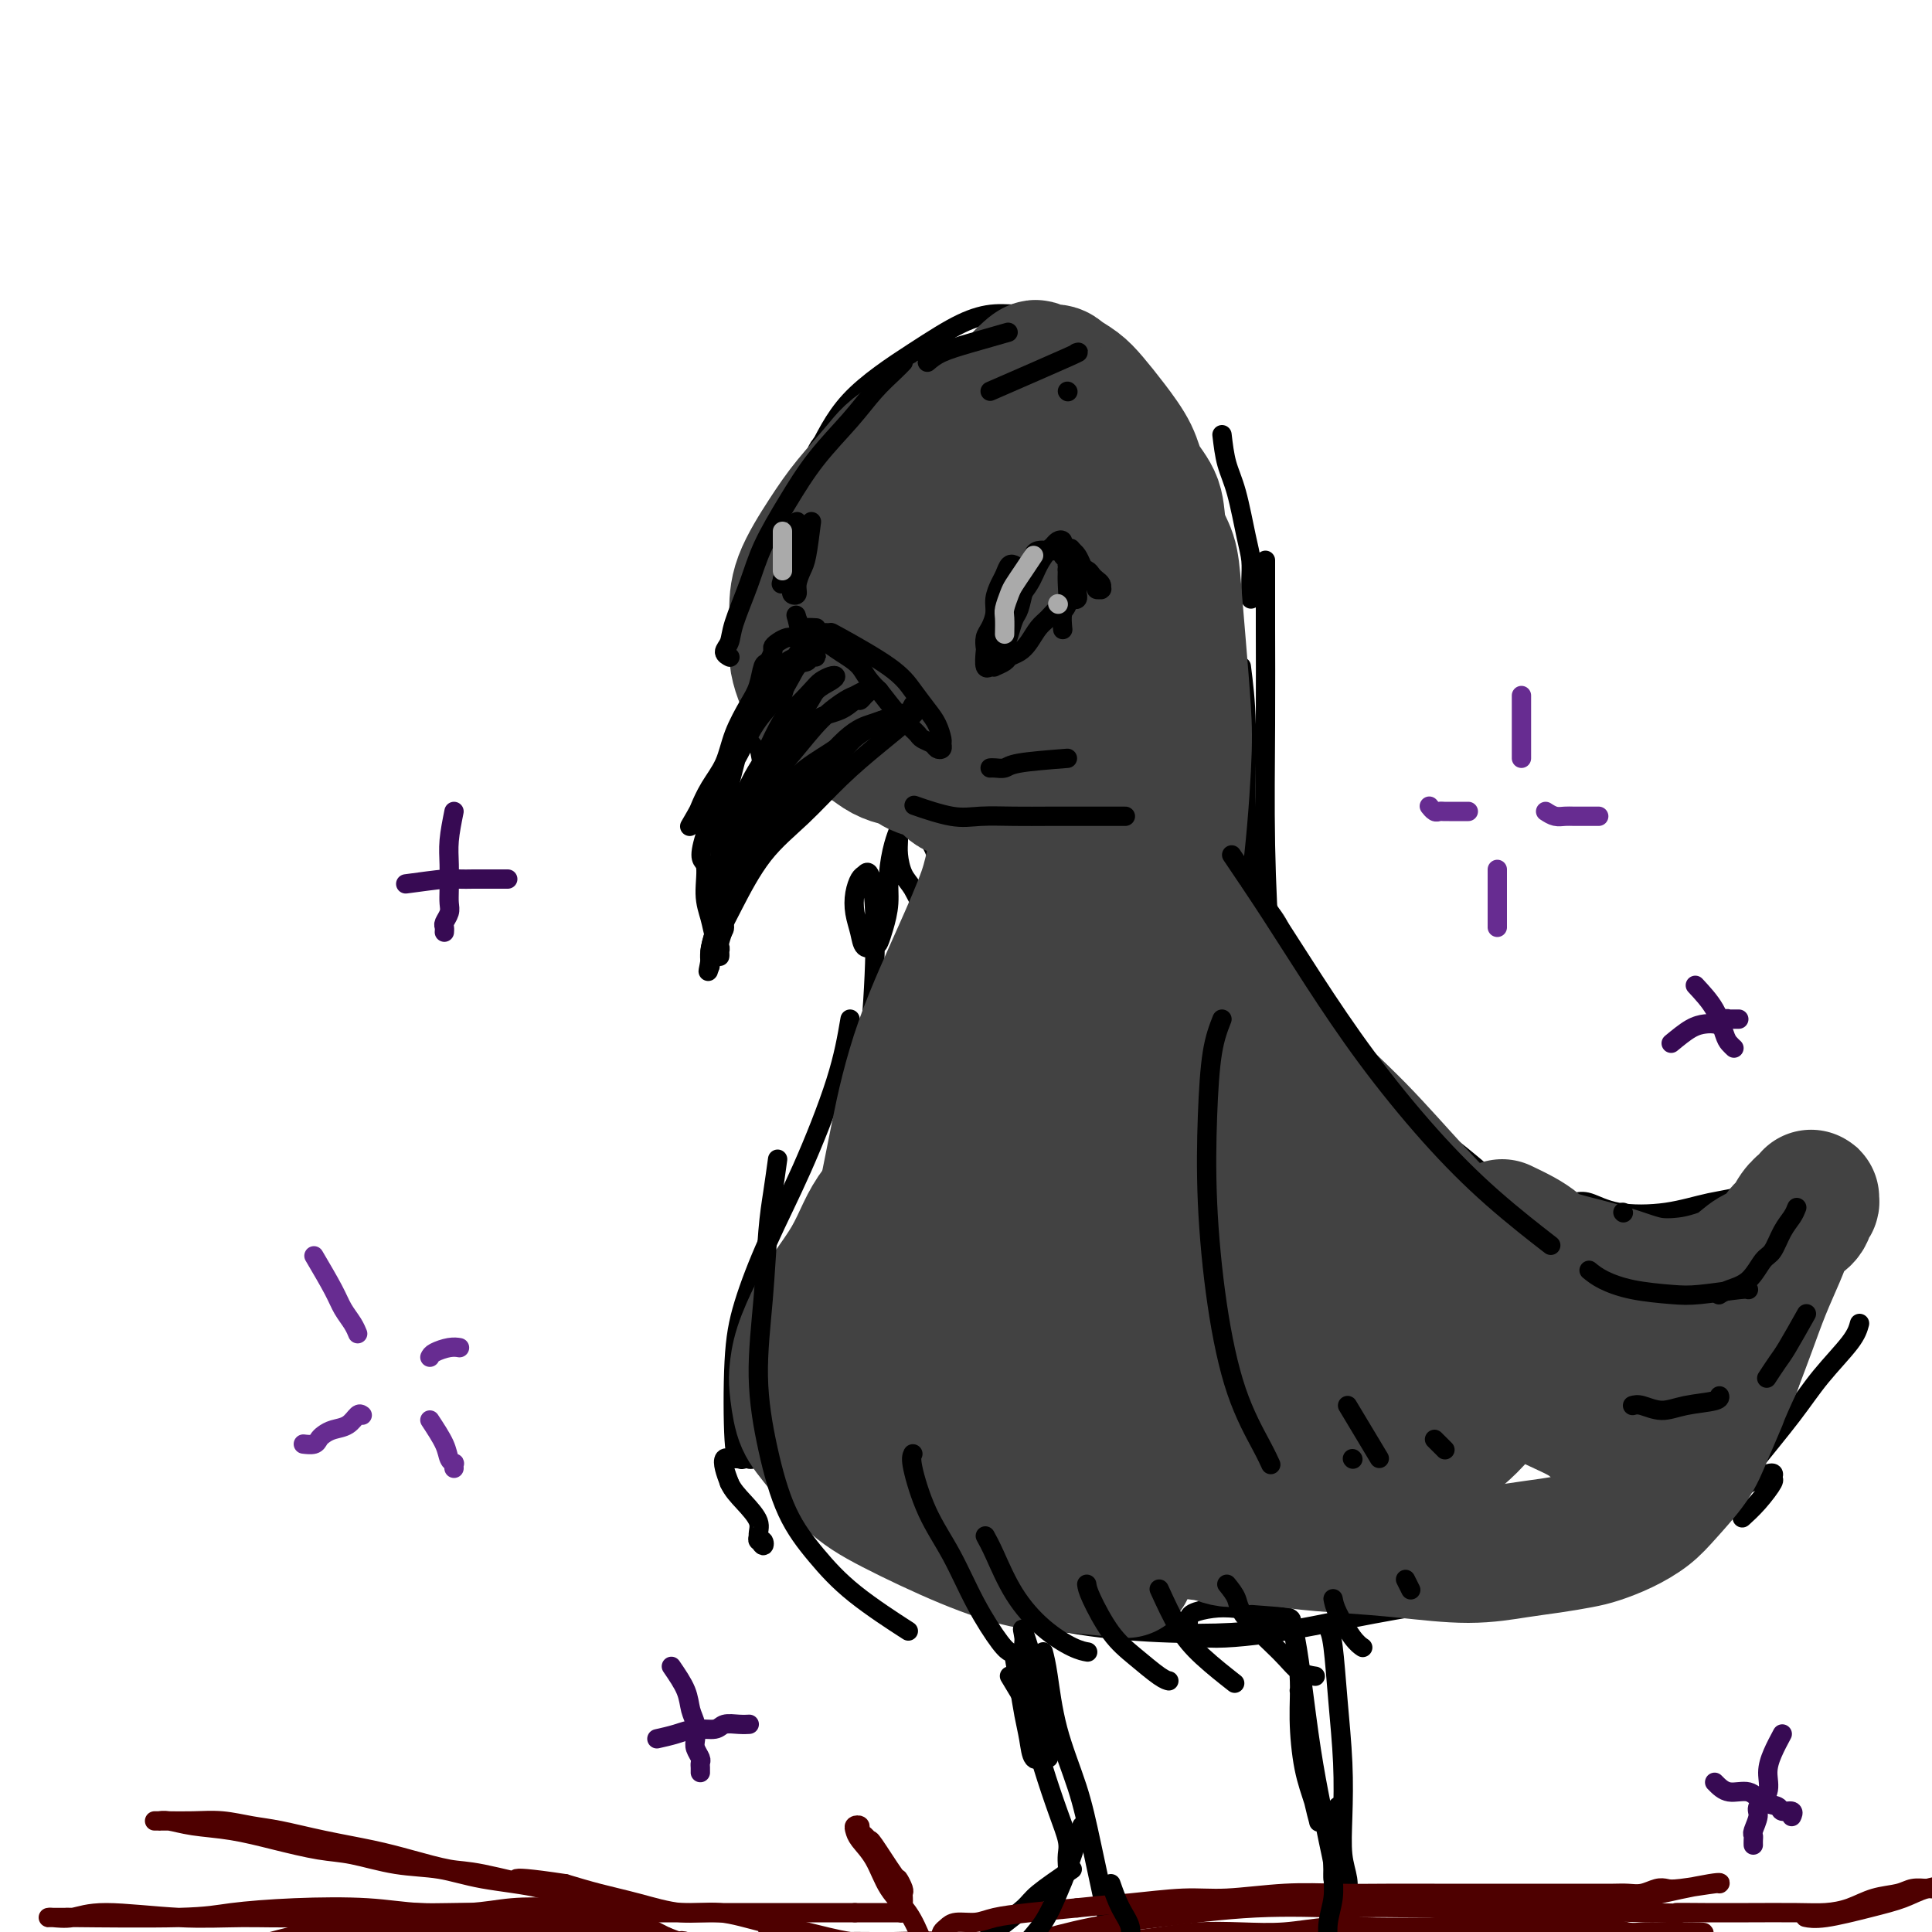 <svg viewBox='0 0 400 400' version='1.1' xmlns='http://www.w3.org/2000/svg' xmlns:xlink='http://www.w3.org/1999/xlink'><g fill='none' stroke='#000000' stroke-width='4' stroke-linecap='round' stroke-linejoin='round'><path d='M158,116c0.933,-2.339 1.865,-4.678 3,-7c1.135,-2.322 2.472,-4.626 4,-7c1.528,-2.374 3.247,-4.818 5,-7c1.753,-2.182 3.541,-4.103 5,-6c1.459,-1.897 2.588,-3.769 4,-5c1.412,-1.231 3.107,-1.821 5,-3c1.893,-1.179 3.984,-2.947 6,-4c2.016,-1.053 3.956,-1.393 6,-2c2.044,-0.607 4.190,-1.483 6,-2c1.810,-0.517 3.282,-0.675 4,-1c0.718,-0.325 0.681,-0.815 1,-1c0.319,-0.185 0.996,-0.063 1,0c0.004,0.063 -0.663,0.068 -1,0c-0.337,-0.068 -0.343,-0.208 -1,0c-0.657,0.208 -1.965,0.764 -3,1c-1.035,0.236 -1.797,0.152 -4,1c-2.203,0.848 -5.845,2.630 -9,4c-3.155,1.370 -5.822,2.329 -8,4c-2.178,1.671 -3.869,4.053 -6,6c-2.131,1.947 -4.704,3.460 -6,5c-1.296,1.540 -1.317,3.109 -2,5c-0.683,1.891 -2.028,4.105 -3,6c-0.972,1.895 -1.569,3.472 -2,5c-0.431,1.528 -0.694,3.008 -1,4c-0.306,0.992 -0.653,1.496 -1,2'/><path d='M161,114c-1.331,3.555 -0.159,1.441 0,1c0.159,-0.441 -0.696,0.789 -1,1c-0.304,0.211 -0.056,-0.598 0,-1c0.056,-0.402 -0.078,-0.396 0,-1c0.078,-0.604 0.369,-1.819 1,-4c0.631,-2.181 1.601,-5.330 3,-8c1.399,-2.670 3.226,-4.863 5,-8c1.774,-3.137 3.495,-7.218 7,-11c3.505,-3.782 8.794,-7.266 13,-10c4.206,-2.734 7.328,-4.718 10,-6c2.672,-1.282 4.895,-1.861 7,-2c2.105,-0.139 4.091,0.164 6,0c1.909,-0.164 3.741,-0.793 6,0c2.259,0.793 4.945,3.008 7,5c2.055,1.992 3.479,3.761 5,5c1.521,1.239 3.140,1.949 4,3c0.860,1.051 0.960,2.443 1,3c0.040,0.557 0.020,0.278 0,0'/><path d='M253,90c0.249,2.096 0.497,4.192 1,6c0.503,1.808 1.259,3.328 2,6c0.741,2.672 1.466,6.496 2,9c0.534,2.504 0.875,3.686 1,5c0.125,1.314 0.033,2.758 0,4c-0.033,1.242 -0.009,2.280 0,3c0.009,0.720 0.002,1.121 0,1c-0.002,-0.121 -0.001,-0.763 0,-1c0.001,-0.237 0.000,-0.068 0,0c-0.000,0.068 -0.000,0.034 0,0'/><path d='M158,148c-0.085,1.064 -0.169,2.128 0,4c0.169,1.872 0.592,4.551 1,6c0.408,1.449 0.800,1.668 1,2c0.200,0.332 0.208,0.776 0,1c-0.208,0.224 -0.631,0.228 -1,0c-0.369,-0.228 -0.685,-0.686 -1,-2c-0.315,-1.314 -0.629,-3.482 -1,-5c-0.371,-1.518 -0.798,-2.387 -1,-3c-0.202,-0.613 -0.178,-0.971 0,-1c0.178,-0.029 0.509,0.272 1,1c0.491,0.728 1.140,1.884 2,3c0.860,1.116 1.930,2.191 3,3c1.070,0.809 2.141,1.353 3,2c0.859,0.647 1.507,1.398 2,2c0.493,0.602 0.830,1.055 1,1c0.170,-0.055 0.173,-0.619 0,-1c-0.173,-0.381 -0.523,-0.580 -1,-1c-0.477,-0.420 -1.081,-1.061 -2,-2c-0.919,-0.939 -2.154,-2.175 -3,-3c-0.846,-0.825 -1.303,-1.240 -2,-2c-0.697,-0.760 -1.636,-1.864 -2,-2c-0.364,-0.136 -0.155,0.695 0,1c0.155,0.305 0.254,0.085 1,1c0.746,0.915 2.139,2.966 4,4c1.861,1.034 4.190,1.050 6,2c1.810,0.950 3.103,2.833 5,4c1.897,1.167 4.399,1.619 6,2c1.601,0.381 2.300,0.690 3,1'/><path d='M183,166c3.556,1.400 2.444,0.400 2,0c-0.444,-0.400 -0.222,-0.200 0,0'/><path d='M226,169c-0.724,0.309 -1.448,0.619 -2,2c-0.552,1.381 -0.931,3.834 -2,6c-1.069,2.166 -2.826,4.045 -4,5c-1.174,0.955 -1.764,0.987 -2,1c-0.236,0.013 -0.118,0.006 0,0'/><path d='M190,171c1.082,1.195 2.165,2.389 3,4c0.835,1.611 1.423,3.638 2,5c0.577,1.362 1.143,2.060 1,3c-0.143,0.940 -0.995,2.124 -2,3c-1.005,0.876 -2.164,1.444 -3,1c-0.836,-0.444 -1.349,-1.902 -2,-3c-0.651,-1.098 -1.442,-1.837 -2,-3c-0.558,-1.163 -0.884,-2.750 -1,-4c-0.116,-1.250 -0.021,-2.163 0,-3c0.021,-0.837 -0.032,-1.597 0,-2c0.032,-0.403 0.149,-0.450 0,0c-0.149,0.450 -0.565,1.395 -1,3c-0.435,1.605 -0.889,3.869 -1,6c-0.111,2.131 0.121,4.128 0,6c-0.121,1.872 -0.596,3.618 -1,5c-0.404,1.382 -0.739,2.401 -1,3c-0.261,0.599 -0.449,0.779 -1,1c-0.551,0.221 -1.465,0.483 -2,0c-0.535,-0.483 -0.690,-1.712 -1,-3c-0.310,-1.288 -0.774,-2.636 -1,-4c-0.226,-1.364 -0.215,-2.745 0,-4c0.215,-1.255 0.633,-2.382 1,-3c0.367,-0.618 0.682,-0.725 1,-1c0.318,-0.275 0.638,-0.717 1,0c0.362,0.717 0.767,2.594 1,6c0.233,3.406 0.293,8.340 0,15c-0.293,6.660 -0.941,15.046 -2,21c-1.059,5.954 -2.530,9.477 -4,13'/><path d='M175,236c-1.000,5.667 -0.500,2.833 0,0'/><path d='M176,211c-0.651,3.823 -1.302,7.646 -3,13c-1.698,5.354 -4.442,12.240 -7,18c-2.558,5.760 -4.931,10.394 -7,15c-2.069,4.606 -3.834,9.183 -5,13c-1.166,3.817 -1.734,6.874 -2,12c-0.266,5.126 -0.230,12.319 0,16c0.230,3.681 0.655,3.848 1,4c0.345,0.152 0.611,0.290 1,0c0.389,-0.290 0.899,-1.006 1,-1c0.101,0.006 -0.209,0.734 0,1c0.209,0.266 0.938,0.071 1,0c0.062,-0.071 -0.543,-0.019 -1,0c-0.457,0.019 -0.767,0.004 -1,0c-0.233,-0.004 -0.389,0.004 -1,0c-0.611,-0.004 -1.678,-0.020 -2,0c-0.322,0.020 0.099,0.078 0,0c-0.099,-0.078 -0.719,-0.290 -1,0c-0.281,0.290 -0.223,1.083 0,2c0.223,0.917 0.612,1.959 1,3'/><path d='M151,307c0.648,1.476 1.768,2.664 3,4c1.232,1.336 2.575,2.818 3,4c0.425,1.182 -0.068,2.065 0,3c0.068,0.935 0.698,1.924 1,2c0.302,0.076 0.277,-0.761 0,-1c-0.277,-0.239 -0.806,0.118 -1,0c-0.194,-0.118 -0.052,-0.712 0,-1c0.052,-0.288 0.014,-0.270 0,0c-0.014,0.270 -0.004,0.791 0,1c0.004,0.209 0.002,0.104 0,0'/><path d='M257,138c0.445,3.505 0.890,7.009 1,12c0.110,4.991 -0.114,11.467 0,17c0.114,5.533 0.567,10.122 1,13c0.433,2.878 0.847,4.044 1,5c0.153,0.956 0.044,1.702 0,2c-0.044,0.298 -0.022,0.149 0,0'/><path d='M262,116c0.002,2.075 0.003,4.150 0,6c-0.003,1.850 -0.011,3.474 0,8c0.011,4.526 0.041,11.954 0,20c-0.041,8.046 -0.155,16.710 0,25c0.155,8.290 0.577,16.208 1,22c0.423,5.792 0.845,9.460 1,13c0.155,3.540 0.042,6.953 0,9c-0.042,2.047 -0.012,2.728 0,3c0.012,0.272 0.006,0.136 0,0'/><path d='M257,188c2.958,5.174 5.915,10.348 9,15c3.085,4.652 6.296,8.782 10,13c3.704,4.218 7.900,8.522 12,12c4.100,3.478 8.104,6.129 13,10c4.896,3.871 10.685,8.963 13,11c2.315,2.037 1.158,1.018 0,0'/><path d='M316,264c2.798,2.994 5.595,5.988 8,8c2.405,2.012 4.417,3.042 7,5c2.583,1.958 5.738,4.845 7,6c1.262,1.155 0.631,0.577 0,0'/><path d='M200,330c1.310,0.451 2.619,0.903 6,2c3.381,1.097 8.832,2.841 15,4c6.168,1.159 13.053,1.733 19,2c5.947,0.267 10.958,0.226 15,0c4.042,-0.226 7.117,-0.639 9,-1c1.883,-0.361 2.574,-0.672 3,-1c0.426,-0.328 0.587,-0.674 0,-1c-0.587,-0.326 -1.923,-0.633 -4,-1c-2.077,-0.367 -4.897,-0.794 -7,-1c-2.103,-0.206 -3.490,-0.190 -5,0c-1.510,0.190 -3.144,0.554 -4,1c-0.856,0.446 -0.934,0.975 -1,2c-0.066,1.025 -0.120,2.546 3,3c3.120,0.454 9.414,-0.159 15,-1c5.586,-0.841 10.465,-1.910 16,-3c5.535,-1.090 11.725,-2.201 17,-3c5.275,-0.799 9.634,-1.286 13,-2c3.366,-0.714 5.740,-1.655 7,-2c1.260,-0.345 1.406,-0.092 2,0c0.594,0.092 1.637,0.025 2,0c0.363,-0.025 0.046,-0.007 0,0c-0.046,0.007 0.180,0.002 0,0c-0.180,-0.002 -0.766,-0.001 -1,0c-0.234,0.001 -0.117,0.000 0,0'/><path d='M317,256c8.067,3.577 16.134,7.155 20,9c3.866,1.845 3.531,1.959 5,2c1.469,0.041 4.742,0.011 7,0c2.258,-0.011 3.502,-0.003 4,0c0.498,0.003 0.249,0.002 0,0'/><path d='M326,249c0.833,-0.212 1.665,-0.424 3,0c1.335,0.424 3.172,1.486 6,2c2.828,0.514 6.645,0.482 10,0c3.355,-0.482 6.246,-1.412 9,-2c2.754,-0.588 5.371,-0.834 8,-2c2.629,-1.166 5.271,-3.252 7,-5c1.729,-1.748 2.545,-3.157 4,-4c1.455,-0.843 3.550,-1.118 5,-1c1.450,0.118 2.255,0.630 3,1c0.745,0.370 1.428,0.599 2,1c0.572,0.401 1.032,0.972 0,4c-1.032,3.028 -3.556,8.511 -6,13c-2.444,4.489 -4.810,7.985 -7,12c-2.190,4.015 -4.206,8.550 -6,12c-1.794,3.450 -3.368,5.813 -5,8c-1.632,2.187 -3.324,4.196 -4,5c-0.676,0.804 -0.338,0.402 0,0'/><path d='M385,274c-0.292,1.071 -0.585,2.143 -2,4c-1.415,1.857 -3.954,4.500 -6,7c-2.046,2.500 -3.600,4.858 -6,8c-2.400,3.142 -5.648,7.068 -8,10c-2.352,2.932 -3.809,4.870 -5,6c-1.191,1.130 -2.115,1.450 -3,2c-0.885,0.550 -1.730,1.328 -1,1c0.730,-0.328 3.035,-1.762 5,-3c1.965,-1.238 3.590,-2.281 5,-3c1.410,-0.719 2.605,-1.113 3,-1c0.395,0.113 -0.010,0.735 0,1c0.010,0.265 0.436,0.174 0,1c-0.436,0.826 -1.733,2.568 -3,4c-1.267,1.432 -2.505,2.552 -3,3c-0.495,0.448 -0.248,0.224 0,0'/></g>
<g fill='none' stroke='#424242' stroke-width='28' stroke-linecap='round' stroke-linejoin='round'><path d='M192,132c-1.093,0.134 -2.186,0.269 -3,0c-0.814,-0.269 -1.351,-0.940 -2,-2c-0.649,-1.060 -1.412,-2.507 -2,-4c-0.588,-1.493 -1.001,-3.032 -1,-5c0.001,-1.968 0.415,-4.365 1,-6c0.585,-1.635 1.340,-2.507 2,-3c0.660,-0.493 1.224,-0.605 2,-1c0.776,-0.395 1.764,-1.073 3,-1c1.236,0.073 2.721,0.896 4,2c1.279,1.104 2.352,2.488 3,4c0.648,1.512 0.872,3.153 1,5c0.128,1.847 0.158,3.900 0,6c-0.158,2.100 -0.506,4.247 -1,6c-0.494,1.753 -1.133,3.111 -2,4c-0.867,0.889 -1.961,1.307 -3,2c-1.039,0.693 -2.021,1.660 -3,2c-0.979,0.340 -1.954,0.052 -3,0c-1.046,-0.052 -2.165,0.133 -3,0c-0.835,-0.133 -1.388,-0.584 -2,-1c-0.612,-0.416 -1.282,-0.797 -2,-2c-0.718,-1.203 -1.483,-3.229 -2,-5c-0.517,-1.771 -0.786,-3.288 -1,-5c-0.214,-1.712 -0.372,-3.619 0,-6c0.372,-2.381 1.275,-5.236 2,-8c0.725,-2.764 1.272,-5.436 2,-8c0.728,-2.564 1.637,-5.018 3,-7c1.363,-1.982 3.182,-3.491 5,-5'/><path d='M190,94c2.315,-2.290 4.101,-2.014 6,-2c1.899,0.014 3.910,-0.233 6,0c2.090,0.233 4.259,0.948 6,2c1.741,1.052 3.053,2.443 4,4c0.947,1.557 1.530,3.280 2,5c0.470,1.720 0.828,3.435 1,5c0.172,1.565 0.157,2.978 0,5c-0.157,2.022 -0.457,4.653 -1,7c-0.543,2.347 -1.330,4.410 -2,6c-0.670,1.590 -1.224,2.706 -2,4c-0.776,1.294 -1.774,2.765 -3,4c-1.226,1.235 -2.679,2.233 -4,3c-1.321,0.767 -2.508,1.302 -4,2c-1.492,0.698 -3.289,1.559 -4,2c-0.711,0.441 -0.338,0.464 -2,0c-1.662,-0.464 -5.361,-1.414 -7,-2c-1.639,-0.586 -1.218,-0.808 -1,-1c0.218,-0.192 0.232,-0.355 0,-1c-0.232,-0.645 -0.709,-1.773 -1,-3c-0.291,-1.227 -0.396,-2.554 0,-5c0.396,-2.446 1.292,-6.012 2,-9c0.708,-2.988 1.227,-5.397 2,-8c0.773,-2.603 1.800,-5.401 3,-8c1.200,-2.599 2.572,-5.000 4,-7c1.428,-2.000 2.910,-3.600 4,-5c1.090,-1.400 1.786,-2.602 3,-4c1.214,-1.398 2.944,-2.993 4,-4c1.056,-1.007 1.438,-1.425 2,-2c0.562,-0.575 1.303,-1.307 2,-2c0.697,-0.693 1.348,-1.346 2,-2'/><path d='M212,78c3.149,-3.156 2.523,-1.546 3,-1c0.477,0.546 2.059,0.027 3,0c0.941,-0.027 1.243,0.438 2,1c0.757,0.562 1.969,1.220 3,2c1.031,0.780 1.881,1.683 3,3c1.119,1.317 2.508,3.047 4,5c1.492,1.953 3.086,4.127 4,6c0.914,1.873 1.148,3.444 2,5c0.852,1.556 2.322,3.099 3,5c0.678,1.901 0.563,4.162 1,6c0.437,1.838 1.425,3.254 2,5c0.575,1.746 0.738,3.821 1,7c0.262,3.179 0.623,7.460 1,12c0.377,4.540 0.768,9.339 1,13c0.232,3.661 0.304,6.185 0,12c-0.304,5.815 -0.983,14.920 -2,22c-1.017,7.080 -2.373,12.136 -4,17c-1.627,4.864 -3.525,9.538 -5,13c-1.475,3.462 -2.529,5.712 -5,10c-2.471,4.288 -6.361,10.613 -9,14c-2.639,3.387 -4.027,3.836 -5,5c-0.973,1.164 -1.531,3.044 -2,4c-0.469,0.956 -0.848,0.987 -1,1c-0.152,0.013 -0.076,0.006 0,0'/><path d='M214,128c0.020,2.021 0.040,4.042 1,6c0.960,1.958 2.861,3.853 4,21c1.139,17.147 1.518,49.544 1,63c-0.518,13.456 -1.931,7.970 -3,9c-1.069,1.030 -1.792,8.577 -3,14c-1.208,5.423 -2.901,8.723 -4,11c-1.099,2.277 -1.606,3.532 -2,5c-0.394,1.468 -0.677,3.149 -1,4c-0.323,0.851 -0.687,0.873 -1,1c-0.313,0.127 -0.574,0.360 -1,1c-0.426,0.640 -1.016,1.687 -1,-1c0.016,-2.687 0.637,-9.106 1,-15c0.363,-5.894 0.468,-11.261 1,-16c0.532,-4.739 1.492,-8.850 2,-12c0.508,-3.150 0.566,-5.340 1,-9c0.434,-3.660 1.245,-8.791 2,-14c0.755,-5.209 1.455,-10.497 2,-15c0.545,-4.503 0.933,-8.222 1,-12c0.067,-3.778 -0.189,-7.617 0,-10c0.189,-2.383 0.824,-3.311 1,-5c0.176,-1.689 -0.108,-4.141 0,-6c0.108,-1.859 0.606,-3.127 1,-5c0.394,-1.873 0.683,-4.350 1,-7c0.317,-2.650 0.662,-5.471 1,-8c0.338,-2.529 0.669,-4.764 1,-7'/><path d='M219,121c2.284,-23.111 0.993,-9.889 1,-6c0.007,3.889 1.311,-1.554 2,-4c0.689,-2.446 0.762,-1.893 1,-2c0.238,-0.107 0.640,-0.873 1,-1c0.360,-0.127 0.676,0.386 1,1c0.324,0.614 0.655,1.328 1,4c0.345,2.672 0.703,7.301 1,13c0.297,5.699 0.532,12.469 0,18c-0.532,5.531 -1.830,9.824 -3,14c-1.170,4.176 -2.211,8.237 -3,11c-0.789,2.763 -1.325,4.229 -2,6c-0.675,1.771 -1.489,3.846 -2,5c-0.511,1.154 -0.718,1.388 -1,2c-0.282,0.612 -0.638,1.601 -1,2c-0.362,0.399 -0.731,0.207 -1,0c-0.269,-0.207 -0.439,-0.430 -1,-1c-0.561,-0.570 -1.513,-1.485 -2,-2c-0.487,-0.515 -0.510,-0.628 -1,-1c-0.490,-0.372 -1.449,-1.004 -2,-2c-0.551,-0.996 -0.696,-2.357 -1,-3c-0.304,-0.643 -0.767,-0.568 -1,-1c-0.233,-0.432 -0.236,-1.372 -1,-3c-0.764,-1.628 -2.288,-3.946 -3,-5c-0.712,-1.054 -0.612,-0.846 -1,-1c-0.388,-0.154 -1.263,-0.671 -2,-1c-0.737,-0.329 -1.336,-0.469 -2,-1c-0.664,-0.531 -1.395,-1.452 -2,-2c-0.605,-0.548 -1.086,-0.725 -2,-1c-0.914,-0.275 -2.261,-0.650 -3,-1c-0.739,-0.350 -0.869,-0.675 -1,-1'/><path d='M189,158c-2.546,-1.429 -2.410,-1.003 -3,-1c-0.590,0.003 -1.905,-0.417 -3,-1c-1.095,-0.583 -1.970,-1.329 -3,-2c-1.030,-0.671 -2.215,-1.266 -3,-2c-0.785,-0.734 -1.169,-1.606 -2,-2c-0.831,-0.394 -2.107,-0.310 -3,-1c-0.893,-0.690 -1.402,-2.154 -2,-3c-0.598,-0.846 -1.284,-1.074 -2,-2c-0.716,-0.926 -1.460,-2.550 -2,-4c-0.540,-1.450 -0.876,-2.725 -1,-4c-0.124,-1.275 -0.038,-2.551 0,-4c0.038,-1.449 0.026,-3.072 0,-5c-0.026,-1.928 -0.066,-4.160 1,-7c1.066,-2.840 3.236,-6.286 5,-9c1.764,-2.714 3.120,-4.696 5,-7c1.880,-2.304 4.282,-4.930 6,-7c1.718,-2.070 2.753,-3.583 7,-6c4.247,-2.417 11.708,-5.739 15,-7c3.292,-1.261 2.415,-0.460 3,0c0.585,0.460 2.634,0.579 4,1c1.366,0.421 2.051,1.142 3,2c0.949,0.858 2.163,1.851 3,3c0.837,1.149 1.297,2.455 2,4c0.703,1.545 1.650,3.331 2,5c0.350,1.669 0.105,3.221 0,5c-0.105,1.779 -0.069,3.786 0,6c0.069,2.214 0.173,4.634 0,7c-0.173,2.366 -0.621,4.676 -1,7c-0.379,2.324 -0.690,4.662 -1,7'/><path d='M219,131c-0.711,6.245 -1.489,5.859 -2,7c-0.511,1.141 -0.754,3.811 -1,6c-0.246,2.189 -0.493,3.897 -1,6c-0.507,2.103 -1.274,4.600 -2,7c-0.726,2.400 -1.412,4.702 -2,7c-0.588,2.298 -1.080,4.592 -2,7c-0.920,2.408 -2.269,4.930 -3,7c-0.731,2.070 -0.843,3.688 -2,7c-1.157,3.312 -3.360,8.317 -5,12c-1.640,3.683 -2.719,6.045 -4,9c-1.281,2.955 -2.765,6.505 -4,10c-1.235,3.495 -2.222,6.935 -3,10c-0.778,3.065 -1.346,5.756 -2,9c-0.654,3.244 -1.395,7.042 -2,10c-0.605,2.958 -1.076,5.075 -2,9c-0.924,3.925 -2.302,9.659 -3,13c-0.698,3.341 -0.717,4.288 -1,6c-0.283,1.712 -0.831,4.190 -1,6c-0.169,1.810 0.039,2.953 0,4c-0.039,1.047 -0.326,1.999 0,3c0.326,1.001 1.263,2.050 2,3c0.737,0.950 1.273,1.799 2,3c0.727,1.201 1.645,2.753 3,4c1.355,1.247 3.147,2.190 5,3c1.853,0.810 3.768,1.487 5,2c1.232,0.513 1.781,0.861 2,1c0.219,0.139 0.110,0.070 0,0'/><path d='M200,215c-2.068,5.865 -4.136,11.730 -5,14c-0.864,2.270 -0.524,0.944 -1,2c-0.476,1.056 -1.767,4.493 -3,7c-1.233,2.507 -2.406,4.085 -4,6c-1.594,1.915 -3.609,4.169 -5,6c-1.391,1.831 -2.159,3.241 -3,5c-0.841,1.759 -1.756,3.868 -3,6c-1.244,2.132 -2.817,4.286 -4,6c-1.183,1.714 -1.975,2.986 -3,5c-1.025,2.014 -2.283,4.768 -3,7c-0.717,2.232 -0.893,3.940 -1,5c-0.107,1.060 -0.144,1.470 0,3c0.144,1.530 0.469,4.180 1,6c0.531,1.820 1.266,2.810 3,5c1.734,2.190 4.466,5.581 7,8c2.534,2.419 4.870,3.867 9,6c4.130,2.133 10.054,4.950 15,7c4.946,2.050 8.913,3.333 12,4c3.087,0.667 5.293,0.718 9,1c3.707,0.282 8.916,0.795 11,1c2.084,0.205 1.042,0.103 0,0'/><path d='M206,231c-1.152,2.736 -2.304,5.472 -3,7c-0.696,1.528 -0.937,1.847 -1,4c-0.063,2.153 0.053,6.140 0,10c-0.053,3.860 -0.274,7.595 0,12c0.274,4.405 1.042,9.481 2,14c0.958,4.519 2.107,8.482 4,12c1.893,3.518 4.530,6.593 8,10c3.470,3.407 7.772,7.148 12,10c4.228,2.852 8.381,4.816 13,6c4.619,1.184 9.705,1.588 15,2c5.295,0.412 10.799,0.832 13,1c2.201,0.168 1.101,0.084 0,0'/><path d='M229,183c-0.958,-1.074 -1.916,-2.148 -1,9c0.916,11.148 3.707,34.518 5,45c1.293,10.482 1.088,8.075 2,11c0.912,2.925 2.941,11.182 5,18c2.059,6.818 4.147,12.199 7,17c2.853,4.801 6.472,9.024 10,13c3.528,3.976 6.966,7.705 10,11c3.034,3.295 5.663,6.156 9,8c3.337,1.844 7.382,2.670 9,3c1.618,0.330 0.809,0.165 0,0'/><path d='M240,177c0.327,1.262 0.655,2.524 1,4c0.345,1.476 0.709,3.167 1,5c0.291,1.833 0.511,3.810 1,7c0.489,3.190 1.248,7.594 3,12c1.752,4.406 4.499,8.813 7,13c2.501,4.187 4.757,8.153 7,12c2.243,3.847 4.472,7.575 8,12c3.528,4.425 8.355,9.548 13,14c4.645,4.452 9.108,8.234 13,12c3.892,3.766 7.211,7.518 11,11c3.789,3.482 8.046,6.696 12,9c3.954,2.304 7.603,3.697 10,5c2.397,1.303 3.542,2.515 4,3c0.458,0.485 0.229,0.242 0,0'/><path d='M254,197c0.876,1.784 1.752,3.568 3,6c1.248,2.432 2.867,5.511 5,9c2.133,3.489 4.779,7.386 8,11c3.221,3.614 7.017,6.944 11,11c3.983,4.056 8.154,8.836 12,13c3.846,4.164 7.367,7.711 11,11c3.633,3.289 7.378,6.321 11,9c3.622,2.679 7.122,5.005 10,7c2.878,1.995 5.136,3.659 7,5c1.864,1.341 3.335,2.359 5,3c1.665,0.641 3.525,0.903 5,1c1.475,0.097 2.564,0.028 3,0c0.436,-0.028 0.218,-0.014 0,0'/><path d='M311,254c1.397,0.666 2.794,1.333 4,2c1.206,0.667 2.221,1.335 3,2c0.779,0.665 1.324,1.328 3,2c1.676,0.672 4.484,1.355 7,2c2.516,0.645 4.739,1.254 7,2c2.261,0.746 4.561,1.630 7,2c2.439,0.370 5.017,0.228 7,0c1.983,-0.228 3.370,-0.540 5,-1c1.630,-0.460 3.504,-1.068 5,-2c1.496,-0.932 2.615,-2.189 4,-3c1.385,-0.811 3.035,-1.178 4,-2c0.965,-0.822 1.243,-2.100 2,-3c0.757,-0.900 1.993,-1.422 3,-2c1.007,-0.578 1.786,-1.212 2,-2c0.214,-0.788 -0.138,-1.728 0,-2c0.138,-0.272 0.767,0.126 1,0c0.233,-0.126 0.071,-0.775 0,-1c-0.071,-0.225 -0.049,-0.024 0,0c0.049,0.024 0.127,-0.127 0,0c-0.127,0.127 -0.460,0.534 -1,1c-0.540,0.466 -1.288,0.992 -2,2c-0.712,1.008 -1.387,2.497 -2,4c-0.613,1.503 -1.164,3.022 -2,5c-0.836,1.978 -1.956,4.417 -3,7c-1.044,2.583 -2.013,5.309 -3,8c-0.987,2.691 -1.994,5.345 -3,8'/><path d='M359,283c-3.003,6.650 -2.511,5.777 -3,7c-0.489,1.223 -1.960,4.544 -3,7c-1.040,2.456 -1.650,4.048 -3,6c-1.350,1.952 -3.440,4.263 -5,6c-1.560,1.737 -2.589,2.899 -4,4c-1.411,1.101 -3.202,2.140 -5,3c-1.798,0.860 -3.601,1.541 -5,2c-1.399,0.459 -2.392,0.694 -4,1c-1.608,0.306 -3.829,0.681 -6,1c-2.171,0.319 -4.291,0.581 -7,1c-2.709,0.419 -6.007,0.995 -10,1c-3.993,0.005 -8.681,-0.563 -13,-1c-4.319,-0.437 -8.267,-0.745 -12,-1c-3.733,-0.255 -7.249,-0.457 -11,-1c-3.751,-0.543 -7.737,-1.429 -10,-1c-2.263,0.429 -2.803,2.171 -10,-2c-7.197,-4.171 -21.052,-14.255 -27,-19c-5.948,-4.745 -3.990,-4.152 -4,-7c-0.010,-2.848 -1.987,-9.139 -3,-14c-1.013,-4.861 -1.063,-8.293 -1,-11c0.063,-2.707 0.237,-4.687 1,-7c0.763,-2.313 2.114,-4.957 4,-7c1.886,-2.043 4.307,-3.485 8,-5c3.693,-1.515 8.658,-3.104 14,-3c5.342,0.104 11.061,1.901 17,4c5.939,2.099 12.097,4.501 18,7c5.903,2.499 11.551,5.096 16,8c4.449,2.904 7.700,6.115 10,9c2.300,2.885 3.650,5.442 5,8'/><path d='M306,279c2.544,4.007 1.405,5.525 1,7c-0.405,1.475 -0.076,2.909 0,4c0.076,1.091 -0.103,1.840 -1,3c-0.897,1.160 -2.514,2.731 -4,4c-1.486,1.269 -2.843,2.235 -5,3c-2.157,0.765 -5.115,1.329 -8,2c-2.885,0.671 -5.699,1.448 -9,1c-3.301,-0.448 -7.090,-2.120 -12,-4c-4.910,-1.880 -10.943,-3.967 -15,-6c-4.057,-2.033 -6.139,-4.012 -8,-6c-1.861,-1.988 -3.501,-3.986 -5,-6c-1.499,-2.014 -2.857,-4.043 -4,-6c-1.143,-1.957 -2.072,-3.841 -2,-5c0.072,-1.159 1.146,-1.592 0,-3c-1.146,-1.408 -4.512,-3.792 2,-5c6.512,-1.208 22.903,-1.239 30,-1c7.097,0.239 4.899,0.749 7,3c2.101,2.251 8.500,6.245 13,9c4.500,2.755 7.099,4.272 9,6c1.901,1.728 3.103,3.666 4,5c0.897,1.334 1.489,2.063 2,3c0.511,0.937 0.941,2.083 1,3c0.059,0.917 -0.253,1.604 -1,2c-0.747,0.396 -1.931,0.501 -3,1c-1.069,0.499 -2.025,1.392 -4,2c-1.975,0.608 -4.968,0.931 -7,1c-2.032,0.069 -3.101,-0.115 -5,0c-1.899,0.115 -4.627,0.531 -7,0c-2.373,-0.531 -4.392,-2.009 -6,-3c-1.608,-0.991 -2.804,-1.496 -4,-2'/><path d='M265,291c-1.882,-1.297 -1.586,-2.040 -2,-3c-0.414,-0.960 -1.536,-2.139 -2,-3c-0.464,-0.861 -0.269,-1.406 0,-2c0.269,-0.594 0.611,-1.237 1,-2c0.389,-0.763 0.825,-1.647 1,-2c0.175,-0.353 0.087,-0.177 0,0'/><path d='M267,267c0.000,0.000 0.100,0.100 0.1,0.1'/></g>
<g fill='none' stroke='#000000' stroke-width='4' stroke-linecap='round' stroke-linejoin='round'><path d='M329,263c0.799,0.647 1.597,1.294 3,2c1.403,0.706 3.409,1.471 6,2c2.591,0.529 5.766,0.821 8,1c2.234,0.179 3.527,0.244 6,0c2.473,-0.244 6.127,-0.796 8,-1c1.873,-0.204 1.964,-0.058 2,0c0.036,0.058 0.018,0.029 0,0'/><path d='M338,291c0.497,-0.138 0.995,-0.275 2,0c1.005,0.275 2.518,0.963 4,1c1.482,0.037 2.933,-0.578 5,-1c2.067,-0.422 4.749,-0.652 6,-1c1.251,-0.348 1.072,-0.814 1,-1c-0.072,-0.186 -0.036,-0.093 0,0'/><path d='M372,250c-0.245,0.618 -0.490,1.237 -1,2c-0.510,0.763 -1.284,1.671 -2,3c-0.716,1.329 -1.372,3.078 -2,4c-0.628,0.922 -1.226,1.018 -2,2c-0.774,0.982 -1.724,2.852 -3,4c-1.276,1.148 -2.878,1.576 -4,2c-1.122,0.424 -1.764,0.845 -2,1c-0.236,0.155 -0.068,0.044 0,0c0.068,-0.044 0.034,-0.022 0,0'/><path d='M374,272c-1.524,2.708 -3.048,5.417 -4,7c-0.952,1.583 -1.333,2.042 -2,3c-0.667,0.958 -1.619,2.417 -2,3c-0.381,0.583 -0.190,0.292 0,0'/><path d='M336,251c0.000,0.000 0.100,0.100 0.1,0.1'/><path d='M233,169c-0.613,-0.000 -1.226,-0.001 -3,0c-1.774,0.001 -4.708,0.002 -7,0c-2.292,-0.002 -3.943,-0.008 -6,0c-2.057,0.008 -4.521,0.030 -7,0c-2.479,-0.030 -4.974,-0.111 -7,0c-2.026,0.111 -3.584,0.415 -6,0c-2.416,-0.415 -5.690,-1.547 -7,-2c-1.310,-0.453 -0.655,-0.226 0,0'/><path d='M221,157c-3.939,0.309 -7.879,0.619 -10,1c-2.121,0.381 -2.424,0.834 -3,1c-0.576,0.166 -1.424,0.045 -2,0c-0.576,-0.045 -0.879,-0.013 -1,0c-0.121,0.013 -0.061,0.006 0,0'/><path d='M187,75c-0.498,0.525 -0.995,1.049 -2,2c-1.005,0.951 -2.517,2.328 -4,4c-1.483,1.672 -2.938,3.641 -5,6c-2.062,2.359 -4.731,5.110 -7,8c-2.269,2.890 -4.137,5.919 -6,9c-1.863,3.081 -3.719,6.216 -5,9c-1.281,2.784 -1.986,5.219 -3,8c-1.014,2.781 -2.338,5.908 -3,8c-0.662,2.092 -0.661,3.149 -1,4c-0.339,0.851 -1.019,1.496 -1,2c0.019,0.504 0.736,0.866 1,1c0.264,0.134 0.075,0.038 0,0c-0.075,-0.038 -0.038,-0.019 0,0'/><path d='M169,130c-0.760,-0.052 -1.520,-0.103 -2,0c-0.480,0.103 -0.678,0.361 -1,0c-0.322,-0.361 -0.766,-1.340 -1,-2c-0.234,-0.660 -0.259,-1.002 0,0c0.259,1.002 0.800,3.347 1,5c0.200,1.653 0.057,2.615 0,3c-0.057,0.385 -0.029,0.192 0,0'/><path d='M162,146c-0.188,-0.263 -0.377,-0.526 0,-2c0.377,-1.474 1.319,-4.161 2,-6c0.681,-1.839 1.101,-2.832 2,-4c0.899,-1.168 2.278,-2.510 3,-3c0.722,-0.490 0.787,-0.127 1,0c0.213,0.127 0.574,0.017 1,0c0.426,-0.017 0.919,0.057 1,0c0.081,-0.057 -0.249,-0.245 2,1c2.249,1.245 7.076,3.924 10,6c2.924,2.076 3.946,3.550 5,5c1.054,1.450 2.140,2.875 3,4c0.860,1.125 1.495,1.948 2,3c0.505,1.052 0.879,2.331 1,3c0.121,0.669 -0.013,0.726 0,1c0.013,0.274 0.172,0.764 0,1c-0.172,0.236 -0.676,0.218 -1,0c-0.324,-0.218 -0.468,-0.636 -1,-1c-0.532,-0.364 -1.454,-0.676 -2,-1c-0.546,-0.324 -0.718,-0.661 -1,-1c-0.282,-0.339 -0.673,-0.678 -1,-1c-0.327,-0.322 -0.588,-0.625 -1,-1c-0.412,-0.375 -0.975,-0.821 -2,-2c-1.025,-1.179 -2.513,-3.089 -4,-5'/><path d='M182,143c-2.713,-2.526 -2.996,-3.839 -4,-5c-1.004,-1.161 -2.730,-2.168 -4,-3c-1.270,-0.832 -2.084,-1.488 -3,-2c-0.916,-0.512 -1.934,-0.880 -3,-1c-1.066,-0.120 -2.180,0.008 -3,0c-0.820,-0.008 -1.347,-0.152 -2,0c-0.653,0.152 -1.432,0.602 -2,1c-0.568,0.398 -0.925,0.746 -1,1c-0.075,0.254 0.133,0.414 0,1c-0.133,0.586 -0.606,1.596 -1,2c-0.394,0.404 -0.709,0.200 -1,1c-0.291,0.800 -0.556,2.604 -1,4c-0.444,1.396 -1.065,2.385 -2,4c-0.935,1.615 -2.185,3.857 -3,6c-0.815,2.143 -1.196,4.187 -2,6c-0.804,1.813 -2.031,3.396 -3,5c-0.969,1.604 -1.679,3.228 -2,4c-0.321,0.772 -0.251,0.690 -1,2c-0.749,1.310 -2.316,4.010 0,0c2.316,-4.010 8.515,-14.730 11,-19c2.485,-4.270 1.255,-2.089 1,-2c-0.255,0.089 0.465,-1.915 1,-3c0.535,-1.085 0.886,-1.252 1,-1c0.114,0.252 -0.007,0.922 0,1c0.007,0.078 0.144,-0.435 0,0c-0.144,0.435 -0.569,1.818 -1,3c-0.431,1.182 -0.868,2.162 -2,4c-1.132,1.838 -2.959,4.533 -4,7c-1.041,2.467 -1.298,4.705 -2,7c-0.702,2.295 -1.851,4.648 -3,7'/><path d='M146,173c-1.689,5.392 -0.410,4.874 0,6c0.410,1.126 -0.048,3.898 0,6c0.048,2.102 0.601,3.534 1,5c0.399,1.466 0.643,2.965 1,4c0.357,1.035 0.827,1.606 1,2c0.173,0.394 0.049,0.610 0,1c-0.049,0.390 -0.024,0.955 0,1c0.024,0.045 0.046,-0.429 0,-1c-0.046,-0.571 -0.158,-1.240 0,-2c0.158,-0.760 0.588,-1.613 1,-4c0.412,-2.387 0.806,-6.309 2,-10c1.194,-3.691 3.187,-7.151 5,-10c1.813,-2.849 3.447,-5.087 5,-7c1.553,-1.913 3.025,-3.499 5,-5c1.975,-1.501 4.452,-2.915 6,-4c1.548,-1.085 2.168,-1.841 4,-3c1.832,-1.159 4.876,-2.721 6,-3c1.124,-0.279 0.328,0.725 0,1c-0.328,0.275 -0.187,-0.181 -1,0c-0.813,0.181 -2.580,0.997 -4,2c-1.420,1.003 -2.494,2.191 -4,4c-1.506,1.809 -3.445,4.237 -6,7c-2.555,2.763 -5.726,5.859 -8,9c-2.274,3.141 -3.650,6.326 -5,9c-1.350,2.674 -2.675,4.837 -4,7'/><path d='M151,188c-1.575,3.287 -1.011,3.506 -1,4c0.011,0.494 -0.531,1.263 -1,2c-0.469,0.737 -0.865,1.441 -1,2c-0.135,0.559 -0.010,0.973 0,1c0.010,0.027 -0.097,-0.335 0,-1c0.097,-0.665 0.396,-1.635 1,-3c0.604,-1.365 1.513,-3.126 3,-6c1.487,-2.874 3.550,-6.860 6,-10c2.450,-3.140 5.286,-5.433 8,-8c2.714,-2.567 5.308,-5.409 8,-8c2.692,-2.591 5.484,-4.930 8,-7c2.516,-2.070 4.757,-3.872 6,-5c1.243,-1.128 1.487,-1.581 2,-2c0.513,-0.419 1.295,-0.803 1,-1c-0.295,-0.197 -1.666,-0.208 -2,0c-0.334,0.208 0.369,0.635 0,1c-0.369,0.365 -1.812,0.668 -3,1c-1.188,0.332 -2.122,0.693 -3,1c-0.878,0.307 -1.699,0.560 -3,1c-1.301,0.440 -3.083,1.067 -6,4c-2.917,2.933 -6.970,8.170 -10,12c-3.030,3.830 -5.036,6.251 -7,9c-1.964,2.749 -3.885,5.825 -5,8c-1.115,2.175 -1.423,3.447 -2,5c-0.577,1.553 -1.423,3.385 -2,5c-0.577,1.615 -0.886,3.012 -1,4c-0.114,0.988 -0.033,1.568 0,2c0.033,0.432 0.016,0.716 0,1'/><path d='M147,200c-0.765,2.483 -0.178,0.191 0,-1c0.178,-1.191 -0.054,-1.282 0,-2c0.054,-0.718 0.393,-2.061 1,-4c0.607,-1.939 1.483,-4.472 2,-7c0.517,-2.528 0.674,-5.052 2,-9c1.326,-3.948 3.822,-9.320 6,-13c2.178,-3.680 4.040,-5.669 6,-8c1.960,-2.331 4.018,-5.003 6,-7c1.982,-1.997 3.887,-3.317 5,-4c1.113,-0.683 1.433,-0.729 2,-1c0.567,-0.271 1.380,-0.768 2,-1c0.620,-0.232 1.049,-0.199 1,0c-0.049,0.199 -0.574,0.565 -1,1c-0.426,0.435 -0.752,0.940 -1,1c-0.248,0.060 -0.417,-0.325 -1,0c-0.583,0.325 -1.580,1.359 -3,2c-1.420,0.641 -3.263,0.889 -5,2c-1.737,1.111 -3.368,3.086 -5,5c-1.632,1.914 -3.264,3.768 -5,6c-1.736,2.232 -3.576,4.841 -5,7c-1.424,2.159 -2.433,3.867 -3,6c-0.567,2.133 -0.692,4.691 -1,7c-0.308,2.309 -0.801,4.370 -1,6c-0.199,1.630 -0.106,2.831 0,4c0.106,1.169 0.225,2.308 0,3c-0.225,0.692 -0.792,0.938 -1,1c-0.208,0.062 -0.056,-0.060 0,0c0.056,0.060 0.016,0.303 0,0c-0.016,-0.303 -0.008,-1.151 0,-2'/><path d='M148,192c-0.716,3.026 0.495,-1.909 1,-5c0.505,-3.091 0.303,-4.340 1,-8c0.697,-3.660 2.293,-9.733 4,-14c1.707,-4.267 3.525,-6.730 5,-9c1.475,-2.270 2.606,-4.349 4,-6c1.394,-1.651 3.051,-2.874 4,-4c0.949,-1.126 1.190,-2.155 2,-3c0.810,-0.845 2.189,-1.505 3,-2c0.811,-0.495 1.056,-0.826 1,-1c-0.056,-0.174 -0.411,-0.190 -1,0c-0.589,0.190 -1.411,0.585 -2,1c-0.589,0.415 -0.945,0.848 -2,2c-1.055,1.152 -2.809,3.022 -4,4c-1.191,0.978 -1.818,1.064 -5,8c-3.182,6.936 -8.919,20.723 -11,26c-2.081,5.277 -0.505,2.045 0,2c0.505,-0.045 -0.061,3.096 0,5c0.061,1.904 0.748,2.571 1,3c0.252,0.429 0.067,0.619 0,1c-0.067,0.381 -0.018,0.954 0,1c0.018,0.046 0.005,-0.434 0,-1c-0.005,-0.566 -0.004,-1.218 0,-2c0.004,-0.782 0.009,-1.696 0,-3c-0.009,-1.304 -0.033,-2.999 0,-5c0.033,-2.001 0.124,-4.308 0,-7c-0.124,-2.692 -0.464,-5.769 0,-9c0.464,-3.231 1.732,-6.615 3,-10'/><path d='M152,156c0.959,-6.842 1.858,-6.446 3,-8c1.142,-1.554 2.529,-5.057 4,-7c1.471,-1.943 3.026,-2.324 4,-3c0.974,-0.676 1.368,-1.646 2,-2c0.632,-0.354 1.502,-0.091 2,0c0.498,0.091 0.625,0.010 1,0c0.375,-0.010 0.997,0.050 1,0c0.003,-0.050 -0.614,-0.211 -1,0c-0.386,0.211 -0.543,0.792 -1,1c-0.457,0.208 -1.215,0.042 -2,1c-0.785,0.958 -1.596,3.040 -3,5c-1.404,1.960 -3.399,3.799 -5,6c-1.601,2.201 -2.807,4.765 -4,7c-1.193,2.235 -2.372,4.142 -3,6c-0.628,1.858 -0.704,3.666 -1,5c-0.296,1.334 -0.811,2.195 -1,3c-0.189,0.805 -0.050,1.553 0,2c0.050,0.447 0.012,0.593 0,1c-0.012,0.407 0.002,1.073 0,1c-0.002,-0.073 -0.020,-0.887 0,-1c0.020,-0.113 0.080,0.474 0,0c-0.080,-0.474 -0.299,-2.010 0,-3c0.299,-0.990 1.115,-1.435 2,-4c0.885,-2.565 1.838,-7.251 3,-11c1.162,-3.749 2.532,-6.560 4,-9c1.468,-2.440 3.033,-4.510 4,-6c0.967,-1.490 1.337,-2.401 2,-3c0.663,-0.599 1.618,-0.885 2,-1c0.382,-0.115 0.191,-0.057 0,0'/><path d='M161,240c-0.329,2.374 -0.658,4.747 -1,7c-0.342,2.253 -0.698,4.385 -1,8c-0.302,3.615 -0.551,8.712 -1,14c-0.449,5.288 -1.099,10.767 -1,16c0.099,5.233 0.946,10.219 2,15c1.054,4.781 2.316,9.356 4,13c1.684,3.644 3.792,6.358 6,9c2.208,2.642 4.518,5.211 8,8c3.482,2.789 8.138,5.797 10,7c1.862,1.203 0.931,0.602 0,0'/><path d='M189,301c-0.219,0.457 -0.438,0.914 0,3c0.438,2.086 1.533,5.803 3,9c1.467,3.197 3.308,5.876 5,9c1.692,3.124 3.237,6.693 5,10c1.763,3.307 3.744,6.352 5,8c1.256,1.648 1.787,1.899 2,2c0.213,0.101 0.106,0.050 0,0'/><path d='M204,318c0.532,0.967 1.064,1.933 2,4c0.936,2.067 2.276,5.233 4,8c1.724,2.767 3.833,5.133 6,7c2.167,1.867 4.391,3.233 6,4c1.609,0.767 2.603,0.933 3,1c0.397,0.067 0.199,0.033 0,0'/><path d='M225,328c0.085,0.597 0.170,1.193 1,3c0.830,1.807 2.405,4.824 4,7c1.595,2.176 3.211,3.511 5,5c1.789,1.489 3.751,3.132 5,4c1.249,0.868 1.785,0.962 2,1c0.215,0.038 0.107,0.019 0,0'/><path d='M240,329c1.304,2.851 2.607,5.702 4,8c1.393,2.298 2.875,4.042 5,6c2.125,1.958 4.893,4.131 6,5c1.107,0.869 0.554,0.435 0,0'/><path d='M254,328c0.805,0.997 1.610,1.994 2,3c0.390,1.006 0.364,2.021 2,4c1.636,1.979 4.933,4.922 7,7c2.067,2.078 2.903,3.290 4,4c1.097,0.710 2.456,0.917 3,1c0.544,0.083 0.272,0.041 0,0'/><path d='M276,331c0.143,0.762 0.286,1.524 1,3c0.714,1.476 2.000,3.667 3,5c1.000,1.333 1.714,1.810 2,2c0.286,0.190 0.143,0.095 0,0'/><path d='M291,327c0.417,0.833 0.833,1.667 1,2c0.167,0.333 0.083,0.167 0,0'/><path d='M192,75c0.798,-0.679 1.595,-1.357 3,-2c1.405,-0.643 3.417,-1.250 6,-2c2.583,-0.750 5.738,-1.643 7,-2c1.262,-0.357 0.631,-0.179 0,0'/><path d='M205,81c6.533,-2.844 13.067,-5.689 16,-7c2.933,-1.311 2.267,-1.089 2,-1c-0.267,0.089 -0.133,0.044 0,0'/><path d='M221,81c0.000,0.000 0.100,0.100 0.1,0.1'/><path d='M209,347c1.250,2.083 2.500,4.167 3,5c0.500,0.833 0.250,0.417 0,0'/><path d='M210,343c0.335,1.976 0.671,3.951 1,6c0.329,2.049 0.652,4.171 1,6c0.348,1.829 0.721,3.364 1,5c0.279,1.636 0.463,3.373 1,4c0.537,0.627 1.425,0.145 2,0c0.575,-0.145 0.836,0.046 1,0c0.164,-0.046 0.230,-0.328 0,-2c-0.230,-1.672 -0.756,-4.734 -1,-7c-0.244,-2.266 -0.206,-3.736 -1,-7c-0.794,-3.264 -2.421,-8.322 -3,-10c-0.579,-1.678 -0.112,0.024 0,1c0.112,0.976 -0.133,1.225 0,2c0.133,0.775 0.642,2.077 1,5c0.358,2.923 0.565,7.468 1,11c0.435,3.532 1.097,6.050 2,9c0.903,2.950 2.046,6.332 3,9c0.954,2.668 1.720,4.622 2,6c0.280,1.378 0.075,2.179 0,3c-0.075,0.821 -0.022,1.663 0,2c0.022,0.337 0.011,0.168 0,0'/><path d='M216,342c0.300,1.164 0.599,2.328 1,5c0.401,2.672 0.903,6.851 2,11c1.097,4.149 2.789,8.267 4,12c1.211,3.733 1.941,7.082 3,12c1.059,4.918 2.445,11.405 3,14c0.555,2.595 0.277,1.297 0,0'/><path d='M269,350c0.332,2.511 0.663,5.022 1,8c0.337,2.978 0.679,6.422 1,9c0.321,2.578 0.620,4.288 1,6c0.380,1.712 0.842,3.425 1,4c0.158,0.575 0.014,0.012 0,0c-0.014,-0.012 0.102,0.528 0,0c-0.102,-0.528 -0.424,-2.124 -1,-4c-0.576,-1.876 -1.408,-4.034 -2,-7c-0.592,-2.966 -0.944,-6.741 -1,-10c-0.056,-3.259 0.183,-6.002 0,-9c-0.183,-2.998 -0.789,-6.253 -1,-8c-0.211,-1.747 -0.026,-1.988 0,-2c0.026,-0.012 -0.106,0.204 0,1c0.106,0.796 0.449,2.170 1,6c0.551,3.830 1.311,10.115 2,15c0.689,4.885 1.309,8.370 2,12c0.691,3.630 1.453,7.404 2,10c0.547,2.596 0.879,4.016 1,5c0.121,0.984 0.033,1.534 0,2c-0.033,0.466 -0.009,0.847 0,1c0.009,0.153 0.005,0.076 0,0'/><path d='M275,337c0.339,0.765 0.678,1.530 1,4c0.322,2.470 0.626,6.646 1,11c0.374,4.354 0.818,8.887 1,13c0.182,4.113 0.101,7.807 0,11c-0.101,3.193 -0.223,5.887 0,8c0.223,2.113 0.791,3.646 1,5c0.209,1.354 0.060,2.530 0,3c-0.060,0.470 -0.030,0.235 0,0'/><path d='M277,374c-0.113,2.513 -0.226,5.027 0,7c0.226,1.973 0.792,3.406 1,5c0.208,1.594 0.057,3.348 0,5c-0.057,1.652 -0.020,3.202 0,4c0.020,0.798 0.025,0.843 0,1c-0.025,0.157 -0.078,0.425 0,1c0.078,0.575 0.287,1.457 0,2c-0.287,0.543 -1.072,0.748 -2,1c-0.928,0.252 -2.000,0.551 -3,1c-1.000,0.449 -1.928,1.048 -3,2c-1.072,0.952 -2.289,2.256 -3,3c-0.711,0.744 -0.918,0.927 -1,1c-0.082,0.073 -0.041,0.037 0,0'/><path d='M222,387c-2.742,1.871 -5.484,3.742 -7,5c-1.516,1.258 -1.805,1.903 -3,3c-1.195,1.097 -3.294,2.645 -5,4c-1.706,1.355 -3.018,2.518 -4,4c-0.982,1.482 -1.634,3.284 -3,5c-1.366,1.716 -3.445,3.347 -5,5c-1.555,1.653 -2.587,3.330 -3,4c-0.413,0.670 -0.206,0.335 0,0'/><path d='M255,177c2.612,3.865 5.224,7.730 8,12c2.776,4.270 5.716,8.946 9,14c3.284,5.054 6.913,10.487 11,16c4.087,5.513 8.632,11.107 13,16c4.368,4.893 8.561,9.087 13,13c4.439,3.913 9.126,7.547 11,9c1.874,1.453 0.937,0.727 0,0'/><path d='M253,211c-0.742,1.895 -1.484,3.790 -2,7c-0.516,3.210 -0.805,7.734 -1,13c-0.195,5.266 -0.297,11.275 0,18c0.297,6.725 0.994,14.167 2,21c1.006,6.833 2.321,13.058 4,18c1.679,4.942 3.721,8.600 5,11c1.279,2.400 1.794,3.543 2,4c0.206,0.457 0.103,0.229 0,0'/><path d='M280,302c0.000,0.000 0.100,0.100 0.1,0.1'/><path d='M279,291c2.500,4.167 5.000,8.333 6,10c1.000,1.667 0.500,0.833 0,0'/><path d='M297,298c0.833,0.833 1.667,1.667 2,2c0.333,0.333 0.167,0.167 0,0'/><path d='M209,127c0.129,-0.491 0.258,-0.982 1,-2c0.742,-1.018 2.096,-2.563 3,-4c0.904,-1.437 1.356,-2.764 2,-4c0.644,-1.236 1.479,-2.380 2,-3c0.521,-0.620 0.728,-0.717 1,-1c0.272,-0.283 0.609,-0.751 1,-1c0.391,-0.249 0.837,-0.278 1,0c0.163,0.278 0.043,0.862 0,1c-0.043,0.138 -0.008,-0.170 0,0c0.008,0.170 -0.012,0.819 0,1c0.012,0.181 0.055,-0.106 0,0c-0.055,0.106 -0.207,0.606 0,1c0.207,0.394 0.773,0.684 1,1c0.227,0.316 0.113,0.658 0,1'/><path d='M221,117c0.244,0.952 -0.145,0.832 0,1c0.145,0.168 0.823,0.623 1,1c0.177,0.377 -0.149,0.674 0,1c0.149,0.326 0.773,0.679 1,1c0.227,0.321 0.057,0.608 0,1c-0.057,0.392 -0.000,0.889 0,1c0.000,0.111 -0.055,-0.164 0,0c0.055,0.164 0.222,0.766 0,1c-0.222,0.234 -0.832,0.099 -1,0c-0.168,-0.099 0.107,-0.164 0,0c-0.107,0.164 -0.595,0.557 -1,1c-0.405,0.443 -0.727,0.937 -1,1c-0.273,0.063 -0.495,-0.306 -1,0c-0.505,0.306 -1.291,1.286 -2,2c-0.709,0.714 -1.340,1.161 -2,2c-0.660,0.839 -1.347,2.071 -2,3c-0.653,0.929 -1.271,1.556 -2,2c-0.729,0.444 -1.568,0.706 -2,1c-0.432,0.294 -0.456,0.618 -1,1c-0.544,0.382 -1.607,0.820 -2,1c-0.393,0.180 -0.116,0.103 0,0c0.116,-0.103 0.072,-0.233 0,-1c-0.072,-0.767 -0.170,-2.173 0,-3c0.170,-0.827 0.609,-1.075 1,-2c0.391,-0.925 0.735,-2.527 1,-4c0.265,-1.473 0.453,-2.818 1,-4c0.547,-1.182 1.455,-2.203 2,-3c0.545,-0.797 0.727,-1.371 1,-2c0.273,-0.629 0.636,-1.315 1,-2'/><path d='M213,117c1.308,-2.782 1.080,-1.237 1,-1c-0.080,0.237 -0.010,-0.833 0,-1c0.010,-0.167 -0.039,0.568 0,1c0.039,0.432 0.165,0.562 0,1c-0.165,0.438 -0.622,1.184 -1,2c-0.378,0.816 -0.679,1.703 -1,3c-0.321,1.297 -0.664,3.006 -1,4c-0.336,0.994 -0.667,1.274 -1,2c-0.333,0.726 -0.668,1.897 -1,3c-0.332,1.103 -0.662,2.137 -1,3c-0.338,0.863 -0.683,1.555 -1,2c-0.317,0.445 -0.607,0.644 -1,1c-0.393,0.356 -0.890,0.867 -1,1c-0.110,0.133 0.166,-0.114 0,0c-0.166,0.114 -0.774,0.590 -1,0c-0.226,-0.590 -0.071,-2.244 0,-3c0.071,-0.756 0.057,-0.614 0,-1c-0.057,-0.386 -0.156,-1.301 0,-2c0.156,-0.699 0.567,-1.184 1,-2c0.433,-0.816 0.889,-1.963 1,-3c0.111,-1.037 -0.124,-1.962 0,-3c0.124,-1.038 0.608,-2.187 1,-3c0.392,-0.813 0.693,-1.290 1,-2c0.307,-0.710 0.621,-1.653 1,-2c0.379,-0.347 0.823,-0.099 1,0c0.177,0.099 0.089,0.050 0,0'/><path d='M208,134c-0.172,-0.305 -0.343,-0.609 0,-2c0.343,-1.391 1.202,-3.868 2,-6c0.798,-2.132 1.537,-3.920 2,-5c0.463,-1.080 0.652,-1.452 1,-2c0.348,-0.548 0.855,-1.271 1,-2c0.145,-0.729 -0.074,-1.464 0,-2c0.074,-0.536 0.440,-0.874 1,-1c0.560,-0.126 1.315,-0.041 2,0c0.685,0.041 1.301,0.038 2,0c0.699,-0.038 1.483,-0.112 2,0c0.517,0.112 0.768,0.411 1,1c0.232,0.589 0.444,1.467 1,2c0.556,0.533 1.455,0.721 2,1c0.545,0.279 0.734,0.649 1,1c0.266,0.351 0.608,0.682 1,1c0.392,0.318 0.833,0.622 1,1c0.167,0.378 0.060,0.830 0,1c-0.060,0.170 -0.072,0.056 0,0c0.072,-0.056 0.226,-0.056 0,0c-0.226,0.056 -0.834,0.167 -1,0c-0.166,-0.167 0.110,-0.612 0,-1c-0.110,-0.388 -0.607,-0.720 -1,-1c-0.393,-0.280 -0.683,-0.508 -1,-1c-0.317,-0.492 -0.662,-1.248 -1,-2c-0.338,-0.752 -0.668,-1.501 -1,-2c-0.332,-0.499 -0.666,-0.750 -1,-1'/><path d='M222,114c-0.713,-0.923 0.005,-0.229 0,0c-0.005,0.229 -0.732,-0.005 -1,0c-0.268,0.005 -0.075,0.251 0,1c0.075,0.749 0.034,2.002 0,3c-0.034,0.998 -0.062,1.743 0,3c0.062,1.257 0.212,3.028 0,4c-0.212,0.972 -0.788,1.146 -1,2c-0.212,0.854 -0.061,2.387 0,3c0.061,0.613 0.030,0.307 0,0'/><path d='M168,108c-0.342,2.694 -0.684,5.388 -1,7c-0.316,1.612 -0.607,2.141 -1,3c-0.393,0.859 -0.890,2.046 -1,3c-0.110,0.954 0.167,1.675 0,2c-0.167,0.325 -0.776,0.256 -1,0c-0.224,-0.256 -0.061,-0.698 0,-1c0.061,-0.302 0.020,-0.466 0,-1c-0.020,-0.534 -0.019,-1.440 0,-3c0.019,-1.560 0.058,-3.774 0,-5c-0.058,-1.226 -0.212,-1.464 0,-2c0.212,-0.536 0.790,-1.371 1,-2c0.210,-0.629 0.052,-1.052 0,-1c-0.052,0.052 0.001,0.580 0,1c-0.001,0.420 -0.057,0.731 0,1c0.057,0.269 0.226,0.495 0,1c-0.226,0.505 -0.848,1.287 -1,2c-0.152,0.713 0.165,1.356 0,2c-0.165,0.644 -0.814,1.289 -1,2c-0.186,0.711 0.090,1.489 0,2c-0.090,0.511 -0.545,0.756 -1,1'/><path d='M162,120c-0.467,1.711 -0.133,0.489 0,0c0.133,-0.489 0.067,-0.244 0,0'/></g>
<g fill='none' stroke='#AAAAAA' stroke-width='4' stroke-linecap='round' stroke-linejoin='round'><path d='M214,115c-0.641,0.967 -1.282,1.934 -2,3c-0.718,1.066 -1.513,2.230 -2,3c-0.487,0.770 -0.666,1.145 -1,2c-0.334,0.855 -0.821,2.190 -1,3c-0.179,0.810 -0.048,1.093 0,2c0.048,0.907 0.013,2.436 0,3c-0.013,0.564 -0.004,0.161 0,0c0.004,-0.161 0.002,-0.081 0,0'/><path d='M219,125c0.000,0.000 0.100,0.100 0.1,0.1'/><path d='M162,110c0.000,1.199 0.000,2.399 0,3c0.000,0.601 0.000,0.604 0,1c0.000,0.396 0.000,1.183 0,2c0.000,0.817 0.000,1.662 0,2c0.000,0.338 0.000,0.169 0,0'/></g>
<g fill='none' stroke='#672C91' stroke-width='4' stroke-linecap='round' stroke-linejoin='round'><path d='M65,260c1.517,2.580 3.033,5.161 4,7c0.967,1.839 1.383,2.938 2,4c0.617,1.062 1.433,2.089 2,3c0.567,0.911 0.883,1.707 1,2c0.117,0.293 0.033,0.084 0,0c-0.033,-0.084 -0.017,-0.042 0,0'/><path d='M89,281c0.143,-0.310 0.286,-0.619 1,-1c0.714,-0.381 2.000,-0.833 3,-1c1.000,-0.167 1.714,-0.048 2,0c0.286,0.048 0.143,0.024 0,0'/><path d='M75,293c-0.273,-0.203 -0.546,-0.405 -1,0c-0.454,0.405 -1.090,1.419 -2,2c-0.910,0.581 -2.094,0.730 -3,1c-0.906,0.270 -1.536,0.661 -2,1c-0.464,0.339 -0.764,0.627 -1,1c-0.236,0.373 -0.410,0.831 -1,1c-0.590,0.169 -1.597,0.048 -2,0c-0.403,-0.048 -0.201,-0.024 0,0'/><path d='M89,294c1.185,1.806 2.370,3.612 3,5c0.630,1.388 0.705,2.358 1,3c0.295,0.642 0.811,0.956 1,1c0.189,0.044 0.051,-0.180 0,0c-0.051,0.180 -0.015,0.766 0,1c0.015,0.234 0.007,0.117 0,0'/><path d='M315,144c0.000,-0.075 0.000,-0.150 0,1c0.000,1.150 0.000,3.523 0,5c0.000,1.477 0.000,2.056 0,3c0.000,0.944 0.000,2.253 0,3c0.000,0.747 0.000,0.932 0,1c0.000,0.068 0.000,0.019 0,0c0.000,-0.019 0.000,-0.010 0,0'/><path d='M320,168c0.657,0.423 1.313,0.845 2,1c0.687,0.155 1.403,0.041 2,0c0.597,-0.041 1.074,-0.011 2,0c0.926,0.011 2.300,0.003 3,0c0.700,-0.003 0.727,-0.001 1,0c0.273,0.001 0.792,0.000 1,0c0.208,-0.000 0.104,-0.000 0,0'/><path d='M304,168c-1.179,0.001 -2.357,0.001 -3,0c-0.643,-0.001 -0.750,-0.004 -1,0c-0.250,0.004 -0.641,0.015 -1,0c-0.359,-0.015 -0.685,-0.057 -1,0c-0.315,0.057 -0.621,0.211 -1,0c-0.379,-0.211 -0.833,-0.788 -1,-1c-0.167,-0.212 -0.048,-0.061 0,0c0.048,0.061 0.024,0.030 0,0'/><path d='M310,180c0.000,0.983 0.000,1.965 0,3c0.000,1.035 0.000,2.122 0,3c0.000,0.878 0.000,1.545 0,2c-0.000,0.455 0.000,0.696 0,1c0.000,0.304 0.000,0.670 0,1c0.000,0.330 0.000,0.625 0,1c0.000,0.375 0.000,0.832 0,1c0.000,0.168 0.000,0.048 0,0c0.000,-0.048 0.000,-0.024 0,0'/></g>
<g fill='none' stroke='#370A53' stroke-width='4' stroke-linecap='round' stroke-linejoin='round'><path d='M139,345c1.184,1.730 2.369,3.460 3,5c0.631,1.540 0.709,2.889 1,4c0.291,1.111 0.796,1.985 1,3c0.204,1.015 0.107,2.169 0,3c-0.107,0.831 -0.225,1.337 0,2c0.225,0.663 0.792,1.484 1,2c0.208,0.516 0.056,0.726 0,1c-0.056,0.274 -0.015,0.612 0,1c0.015,0.388 0.004,0.825 0,1c-0.004,0.175 -0.002,0.087 0,0'/><path d='M136,360c1.348,-0.301 2.696,-0.603 4,-1c1.304,-0.397 2.563,-0.891 4,-1c1.437,-0.109 3.050,0.167 4,0c0.950,-0.167 1.235,-0.777 2,-1c0.765,-0.223 2.009,-0.060 3,0c0.991,0.060 1.728,0.016 2,0c0.272,-0.016 0.078,-0.005 0,0c-0.078,0.005 -0.039,0.002 0,0'/><path d='M94,168c-0.422,2.100 -0.844,4.201 -1,6c-0.156,1.799 -0.046,3.298 0,5c0.046,1.702 0.026,3.608 0,5c-0.026,1.392 -0.060,2.272 0,3c0.060,0.728 0.212,1.306 0,2c-0.212,0.694 -0.789,1.506 -1,2c-0.211,0.494 -0.057,0.672 0,1c0.057,0.328 0.016,0.808 0,1c-0.016,0.192 -0.008,0.096 0,0'/><path d='M84,183c3.118,-0.423 6.236,-0.845 8,-1c1.764,-0.155 2.173,-0.041 3,0c0.827,0.041 2.072,0.011 3,0c0.928,-0.011 1.540,-0.003 2,0c0.460,0.003 0.768,0.001 1,0c0.232,-0.001 0.388,-0.000 1,0c0.612,0.000 1.679,0.000 2,0c0.321,-0.000 -0.106,-0.000 0,0c0.106,0.000 0.745,0.000 1,0c0.255,-0.000 0.128,-0.000 0,0'/><path d='M351,204c1.486,1.600 2.973,3.199 4,5c1.027,1.801 1.595,3.802 2,5c0.405,1.198 0.648,1.592 1,2c0.352,0.408 0.815,0.831 1,1c0.185,0.169 0.093,0.085 0,0'/><path d='M346,216c1.405,-1.157 2.810,-2.314 4,-3c1.190,-0.686 2.165,-0.902 3,-1c0.835,-0.098 1.529,-0.079 2,0c0.471,0.079 0.717,0.217 1,0c0.283,-0.217 0.601,-0.790 1,-1c0.399,-0.210 0.878,-0.056 1,0c0.122,0.056 -0.112,0.015 0,0c0.112,-0.015 0.568,-0.004 1,0c0.432,0.004 0.838,0.001 1,0c0.162,-0.001 0.081,-0.001 0,0'/><path d='M369,359c-0.715,1.337 -1.430,2.675 -2,4c-0.570,1.325 -0.994,2.639 -1,4c-0.006,1.361 0.405,2.770 0,4c-0.405,1.230 -1.625,2.280 -2,3c-0.375,0.720 0.096,1.111 0,2c-0.096,0.889 -0.758,2.277 -1,3c-0.242,0.723 -0.065,0.781 0,1c0.065,0.219 0.017,0.597 0,1c-0.017,0.403 -0.005,0.829 0,1c0.005,0.171 0.002,0.085 0,0'/><path d='M355,369c0.883,0.900 1.765,1.800 3,2c1.235,0.200 2.822,-0.301 4,0c1.178,0.301 1.948,1.405 3,2c1.052,0.595 2.387,0.681 3,1c0.613,0.319 0.504,0.870 1,1c0.496,0.130 1.597,-0.161 2,0c0.403,0.161 0.109,0.774 0,1c-0.109,0.226 -0.031,0.065 0,0c0.031,-0.065 0.016,-0.032 0,0'/></g>
<g fill='none' stroke='#4E0000' stroke-width='4' stroke-linecap='round' stroke-linejoin='round'><path d='M159,400c2.715,0.848 5.430,1.696 8,2c2.570,0.304 4.995,0.064 8,0c3.005,-0.064 6.591,0.049 10,0c3.409,-0.049 6.641,-0.261 10,0c3.359,0.261 6.843,0.995 10,1c3.157,0.005 5.986,-0.720 9,-1c3.014,-0.280 6.214,-0.114 9,0c2.786,0.114 5.158,0.175 8,0c2.842,-0.175 6.153,-0.587 9,-1c2.847,-0.413 5.230,-0.829 8,-1c2.770,-0.171 5.928,-0.098 9,0c3.072,0.098 6.056,0.223 9,0c2.944,-0.223 5.846,-0.792 9,-1c3.154,-0.208 6.560,-0.056 10,0c3.440,0.056 6.913,0.015 10,0c3.087,-0.015 5.788,-0.005 9,0c3.212,0.005 6.936,0.005 10,0c3.064,-0.005 5.468,-0.015 8,0c2.532,0.015 5.194,0.057 7,0c1.806,-0.057 2.757,-0.211 4,0c1.243,0.211 2.776,0.789 4,1c1.224,0.211 2.137,0.057 3,0c0.863,-0.057 1.675,-0.016 2,0c0.325,0.016 0.162,0.008 0,0'/><path d='M342,400c21.171,-0.238 5.597,0.669 0,1c-5.597,0.331 -1.219,0.088 0,0c1.219,-0.088 -0.722,-0.021 -2,0c-1.278,0.021 -1.892,-0.005 -3,0c-1.108,0.005 -2.710,0.039 -5,0c-2.290,-0.039 -5.267,-0.151 -8,0c-2.733,0.151 -5.220,0.566 -9,1c-3.780,0.434 -8.853,0.887 -13,1c-4.147,0.113 -7.369,-0.113 -11,0c-3.631,0.113 -7.671,0.565 -11,1c-3.329,0.435 -5.946,0.852 -8,1c-2.054,0.148 -3.546,0.025 -6,0c-2.454,-0.025 -5.868,0.047 -8,0c-2.132,-0.047 -2.980,-0.212 -9,0c-6.020,0.212 -17.213,0.800 -23,1c-5.787,0.200 -6.168,0.012 -8,0c-1.832,-0.012 -5.117,0.152 -8,0c-2.883,-0.152 -5.366,-0.621 -8,-1c-2.634,-0.379 -5.418,-0.667 -8,-1c-2.582,-0.333 -4.961,-0.710 -8,-1c-3.039,-0.290 -6.739,-0.493 -10,-1c-3.261,-0.507 -6.085,-1.319 -9,-2c-2.915,-0.681 -5.923,-1.232 -9,-2c-3.077,-0.768 -6.225,-1.753 -9,-2c-2.775,-0.247 -5.177,0.243 -8,0c-2.823,-0.243 -6.068,-1.219 -9,-2c-2.932,-0.781 -5.552,-1.366 -8,-2c-2.448,-0.634 -4.724,-1.317 -7,-2'/><path d='M117,390c-15.739,-2.363 -8.586,-0.271 -8,0c0.586,0.271 -5.396,-1.278 -9,-2c-3.604,-0.722 -4.830,-0.617 -7,-1c-2.170,-0.383 -5.285,-1.254 -8,-2c-2.715,-0.746 -5.029,-1.366 -8,-2c-2.971,-0.634 -6.600,-1.280 -10,-2c-3.400,-0.720 -6.572,-1.513 -9,-2c-2.428,-0.487 -4.112,-0.666 -6,-1c-1.888,-0.334 -3.979,-0.821 -6,-1c-2.021,-0.179 -3.974,-0.048 -6,0c-2.026,0.048 -4.127,0.013 -5,0c-0.873,-0.013 -0.517,-0.004 -1,0c-0.483,0.004 -1.805,0.004 -2,0c-0.195,-0.004 0.738,-0.013 1,0c0.262,0.013 -0.146,0.048 0,0c0.146,-0.048 0.845,-0.177 2,0c1.155,0.177 2.766,0.662 5,1c2.234,0.338 5.091,0.528 8,1c2.909,0.472 5.872,1.225 9,2c3.128,0.775 6.423,1.573 9,2c2.577,0.427 4.435,0.484 7,1c2.565,0.516 5.836,1.493 9,2c3.164,0.507 6.222,0.545 9,1c2.778,0.455 5.275,1.326 9,2c3.725,0.674 8.676,1.149 12,2c3.324,0.851 5.019,2.077 7,3c1.981,0.923 4.246,1.543 6,2c1.754,0.457 2.996,0.751 4,1c1.004,0.249 1.770,0.452 3,1c1.230,0.548 2.923,1.442 4,2c1.077,0.558 1.539,0.779 2,1'/><path d='M138,401c4.661,1.790 3.315,1.265 3,1c-0.315,-0.265 0.402,-0.270 1,0c0.598,0.270 1.079,0.817 1,1c-0.079,0.183 -0.716,0.004 -1,0c-0.284,-0.004 -0.215,0.167 -1,0c-0.785,-0.167 -2.426,-0.673 -4,-1c-1.574,-0.327 -3.083,-0.477 -6,-1c-2.917,-0.523 -7.243,-1.419 -11,-2c-3.757,-0.581 -6.946,-0.846 -11,-1c-4.054,-0.154 -8.973,-0.196 -14,0c-5.027,0.196 -10.161,0.630 -13,1c-2.839,0.370 -3.383,0.677 -12,3c-8.617,2.323 -25.307,6.661 -34,9c-8.693,2.339 -9.390,2.680 -10,3c-0.610,0.320 -1.132,0.618 -2,1c-0.868,0.382 -2.083,0.848 -3,1c-0.917,0.152 -1.535,-0.010 -2,0c-0.465,0.010 -0.778,0.192 -1,0c-0.222,-0.192 -0.354,-0.758 0,-1c0.354,-0.242 1.194,-0.160 3,-1c1.806,-0.840 4.578,-2.601 8,-4c3.422,-1.399 7.495,-2.437 13,-4c5.505,-1.563 12.444,-3.652 18,-5c5.556,-1.348 9.730,-1.957 14,-2c4.270,-0.043 8.635,0.478 13,1'/><path d='M87,400c5.981,-0.155 7.434,-0.041 9,0c1.566,0.041 3.246,0.011 5,0c1.754,-0.011 3.584,-0.002 5,0c1.416,0.002 2.418,-0.004 3,0c0.582,0.004 0.742,0.016 1,0c0.258,-0.016 0.613,-0.060 1,0c0.387,0.060 0.806,0.224 1,0c0.194,-0.224 0.164,-0.834 0,-1c-0.164,-0.166 -0.462,0.114 -1,0c-0.538,-0.114 -1.315,-0.623 -2,-1c-0.685,-0.377 -1.279,-0.624 -3,-1c-1.721,-0.376 -4.570,-0.883 -8,-1c-3.430,-0.117 -7.440,0.154 -11,0c-3.560,-0.154 -6.671,-0.735 -11,-1c-4.329,-0.265 -9.875,-0.215 -15,0c-5.125,0.215 -9.828,0.593 -13,1c-3.172,0.407 -4.814,0.841 -11,1c-6.186,0.159 -16.915,0.043 -21,0c-4.085,-0.043 -1.526,-0.011 -1,0c0.526,0.011 -0.983,0.003 -2,0c-1.017,-0.003 -1.543,0.001 -2,0c-0.457,-0.001 -0.844,-0.005 -1,0c-0.156,0.005 -0.080,0.019 0,0c0.080,-0.019 0.165,-0.072 1,0c0.835,0.072 2.420,0.269 4,0c1.580,-0.269 3.155,-1.003 7,-1c3.845,0.003 9.958,0.743 15,1c5.042,0.257 9.011,0.031 13,0c3.989,-0.031 7.997,0.134 12,0c4.003,-0.134 8.002,-0.567 12,-1'/><path d='M74,396c12.064,-0.170 10.225,-0.095 12,0c1.775,0.095 7.164,0.212 11,0c3.836,-0.212 6.117,-0.751 9,-1c2.883,-0.249 6.366,-0.206 9,0c2.634,0.206 4.419,0.577 6,1c1.581,0.423 2.958,0.898 4,1c1.042,0.102 1.750,-0.169 2,0c0.250,0.169 0.043,0.777 0,1c-0.043,0.223 0.078,0.060 0,0c-0.078,-0.060 -0.356,-0.016 -1,0c-0.644,0.016 -1.655,0.004 -3,0c-1.345,-0.004 -3.024,-0.001 -5,0c-1.976,0.001 -4.249,0.000 -7,0c-2.751,-0.000 -5.982,-0.000 -8,0c-2.018,0.000 -2.825,0.001 -6,0c-3.175,-0.001 -8.720,-0.003 -11,0c-2.280,0.003 -1.295,0.011 -1,0c0.295,-0.011 -0.098,-0.041 0,0c0.098,0.041 0.689,0.155 1,0c0.311,-0.155 0.341,-0.577 2,-1c1.659,-0.423 4.946,-0.845 9,-1c4.054,-0.155 8.873,-0.041 13,0c4.127,0.041 7.561,0.011 12,0c4.439,-0.011 9.883,-0.003 14,0c4.117,0.003 6.909,0.001 10,0c3.091,-0.001 6.483,-0.000 9,0c2.517,0.000 4.159,0.000 6,0c1.841,-0.000 3.880,-0.000 6,0c2.120,0.000 4.320,0.000 6,0c1.680,-0.000 2.840,-0.000 4,0'/><path d='M177,396c16.505,0.000 6.268,0.000 3,0c-3.268,-0.000 0.434,-0.000 2,0c1.566,0.000 0.998,0.001 1,0c0.002,-0.001 0.575,-0.003 1,0c0.425,0.003 0.702,0.012 1,0c0.298,-0.012 0.616,-0.045 1,0c0.384,0.045 0.835,0.166 1,0c0.165,-0.166 0.045,-0.621 0,-1c-0.045,-0.379 -0.016,-0.684 0,-1c0.016,-0.316 0.018,-0.643 0,-1c-0.018,-0.357 -0.058,-0.744 0,-1c0.058,-0.256 0.212,-0.379 0,-1c-0.212,-0.621 -0.792,-1.739 -1,-2c-0.208,-0.261 -0.046,0.334 -1,-1c-0.954,-1.334 -3.025,-4.596 -4,-6c-0.975,-1.404 -0.853,-0.951 -1,-1c-0.147,-0.049 -0.561,-0.599 -1,-1c-0.439,-0.401 -0.901,-0.653 -1,-1c-0.099,-0.347 0.165,-0.791 0,-1c-0.165,-0.209 -0.758,-0.185 -1,0c-0.242,0.185 -0.133,0.529 0,1c0.133,0.471 0.290,1.068 1,2c0.710,0.932 1.974,2.198 3,4c1.026,1.802 1.815,4.139 3,6c1.185,1.861 2.767,3.246 4,5c1.233,1.754 2.116,3.877 3,6'/><path d='M191,402c2.996,4.462 3.485,3.616 4,4c0.515,0.384 1.055,1.997 2,3c0.945,1.003 2.296,1.397 3,2c0.704,0.603 0.762,1.414 1,2c0.238,0.586 0.655,0.945 1,1c0.345,0.055 0.617,-0.196 1,0c0.383,0.196 0.878,0.838 1,1c0.122,0.162 -0.128,-0.156 0,0c0.128,0.156 0.634,0.786 0,0c-0.634,-0.786 -2.407,-2.987 -3,-4c-0.593,-1.013 -0.004,-0.837 0,-1c0.004,-0.163 -0.576,-0.663 -1,-1c-0.424,-0.337 -0.692,-0.510 -1,-1c-0.308,-0.490 -0.658,-1.297 -1,-2c-0.342,-0.703 -0.678,-1.301 -1,-2c-0.322,-0.699 -0.632,-1.498 -1,-2c-0.368,-0.502 -0.794,-0.708 -1,-1c-0.206,-0.292 -0.192,-0.670 0,-1c0.192,-0.330 0.564,-0.613 1,-1c0.436,-0.387 0.937,-0.877 2,-1c1.063,-0.123 2.687,0.122 4,0c1.313,-0.122 2.315,-0.610 4,-1c1.685,-0.390 4.053,-0.683 7,-1c2.947,-0.317 6.474,-0.659 10,-1'/><path d='M223,395c5.796,-0.626 7.785,-0.689 11,-1c3.215,-0.311 7.654,-0.868 11,-1c3.346,-0.132 5.599,0.161 9,0c3.401,-0.161 7.951,-0.775 12,-1c4.049,-0.225 7.599,-0.060 11,0c3.401,0.060 6.654,0.016 10,0c3.346,-0.016 6.784,-0.004 10,0c3.216,0.004 6.208,0.001 9,0c2.792,-0.001 5.384,-0.000 8,0c2.616,0.000 5.256,-0.000 7,0c1.744,0.000 2.591,0.001 4,0c1.409,-0.001 3.378,-0.004 5,0c1.622,0.004 2.896,0.015 4,0c1.104,-0.015 2.037,-0.055 3,0c0.963,0.055 1.954,0.207 3,0c1.046,-0.207 2.146,-0.773 3,-1c0.854,-0.227 1.462,-0.116 2,0c0.538,0.116 1.005,0.236 3,0c1.995,-0.236 5.518,-0.827 7,-1c1.482,-0.173 0.924,0.071 1,0c0.076,-0.071 0.788,-0.458 -2,0c-2.788,0.458 -9.074,1.762 -14,3c-4.926,1.238 -8.490,2.412 -13,3c-4.510,0.588 -9.965,0.591 -15,1c-5.035,0.409 -9.648,1.223 -15,2c-5.352,0.777 -11.441,1.517 -17,2c-5.559,0.483 -10.588,0.709 -15,1c-4.412,0.291 -8.206,0.645 -12,1'/><path d='M253,403c-17.957,2.011 -11.850,0.539 -12,0c-0.150,-0.539 -6.555,-0.144 -11,0c-4.445,0.144 -6.928,0.039 -9,0c-2.072,-0.039 -3.733,-0.010 -5,0c-1.267,0.010 -2.142,0.002 -3,0c-0.858,-0.002 -1.701,0.004 -2,0c-0.299,-0.004 -0.055,-0.017 0,0c0.055,0.017 -0.081,0.064 0,0c0.081,-0.064 0.377,-0.237 3,-1c2.623,-0.763 7.571,-2.114 12,-3c4.429,-0.886 8.339,-1.305 14,-2c5.661,-0.695 13.073,-1.664 20,-2c6.927,-0.336 13.368,-0.037 17,0c3.632,0.037 4.455,-0.186 17,0c12.545,0.186 36.812,0.782 47,1c10.188,0.218 6.296,0.059 6,0c-0.296,-0.059 3.004,-0.018 6,0c2.996,0.018 5.689,0.012 9,0c3.311,-0.012 7.240,-0.030 10,0c2.760,0.030 4.352,0.109 6,0c1.648,-0.109 3.351,-0.408 5,-1c1.649,-0.592 3.243,-1.479 5,-2c1.757,-0.521 3.677,-0.675 5,-1c1.323,-0.325 2.050,-0.819 3,-1c0.950,-0.181 2.122,-0.048 3,0c0.878,0.048 1.462,0.013 2,0c0.538,-0.013 1.029,-0.003 1,0c-0.029,0.003 -0.580,0.001 -1,0c-0.420,-0.001 -0.710,-0.000 -1,0'/><path d='M400,391c3.401,-0.871 0.904,-0.549 -1,0c-1.904,0.549 -3.215,1.324 -5,2c-1.785,0.676 -4.046,1.253 -7,2c-2.954,0.747 -6.603,1.663 -9,2c-2.397,0.337 -3.542,0.096 -4,0c-0.458,-0.096 -0.229,-0.048 0,0'/></g>
<g fill='none' stroke='#000000' stroke-width='4' stroke-linecap='round' stroke-linejoin='round'><path d='M276,382c-0.030,2.092 -0.061,4.184 0,6c0.061,1.816 0.212,3.355 0,5c-0.212,1.645 -0.789,3.397 -1,5c-0.211,1.603 -0.057,3.057 0,4c0.057,0.943 0.015,1.377 0,2c-0.015,0.623 -0.004,1.437 0,2c0.004,0.563 0.001,0.875 0,1c-0.001,0.125 -0.001,0.062 0,0'/><path d='M224,378c-0.240,0.700 -0.479,1.400 -1,3c-0.521,1.600 -1.322,4.101 -2,6c-0.678,1.899 -1.231,3.198 -2,5c-0.769,1.802 -1.754,4.107 -3,6c-1.246,1.893 -2.752,3.373 -4,5c-1.248,1.627 -2.237,3.400 -3,5c-0.763,1.600 -1.301,3.028 -2,4c-0.699,0.972 -1.558,1.487 -2,2c-0.442,0.513 -0.465,1.023 -1,2c-0.535,0.977 -1.581,2.422 -2,3c-0.419,0.578 -0.209,0.289 0,0'/><path d='M230,390c0.611,1.744 1.221,3.487 2,5c0.779,1.513 1.725,2.795 2,4c0.275,1.205 -0.122,2.333 0,3c0.122,0.667 0.764,0.872 1,2c0.236,1.128 0.068,3.179 0,4c-0.068,0.821 -0.034,0.410 0,0'/></g>
</svg>
